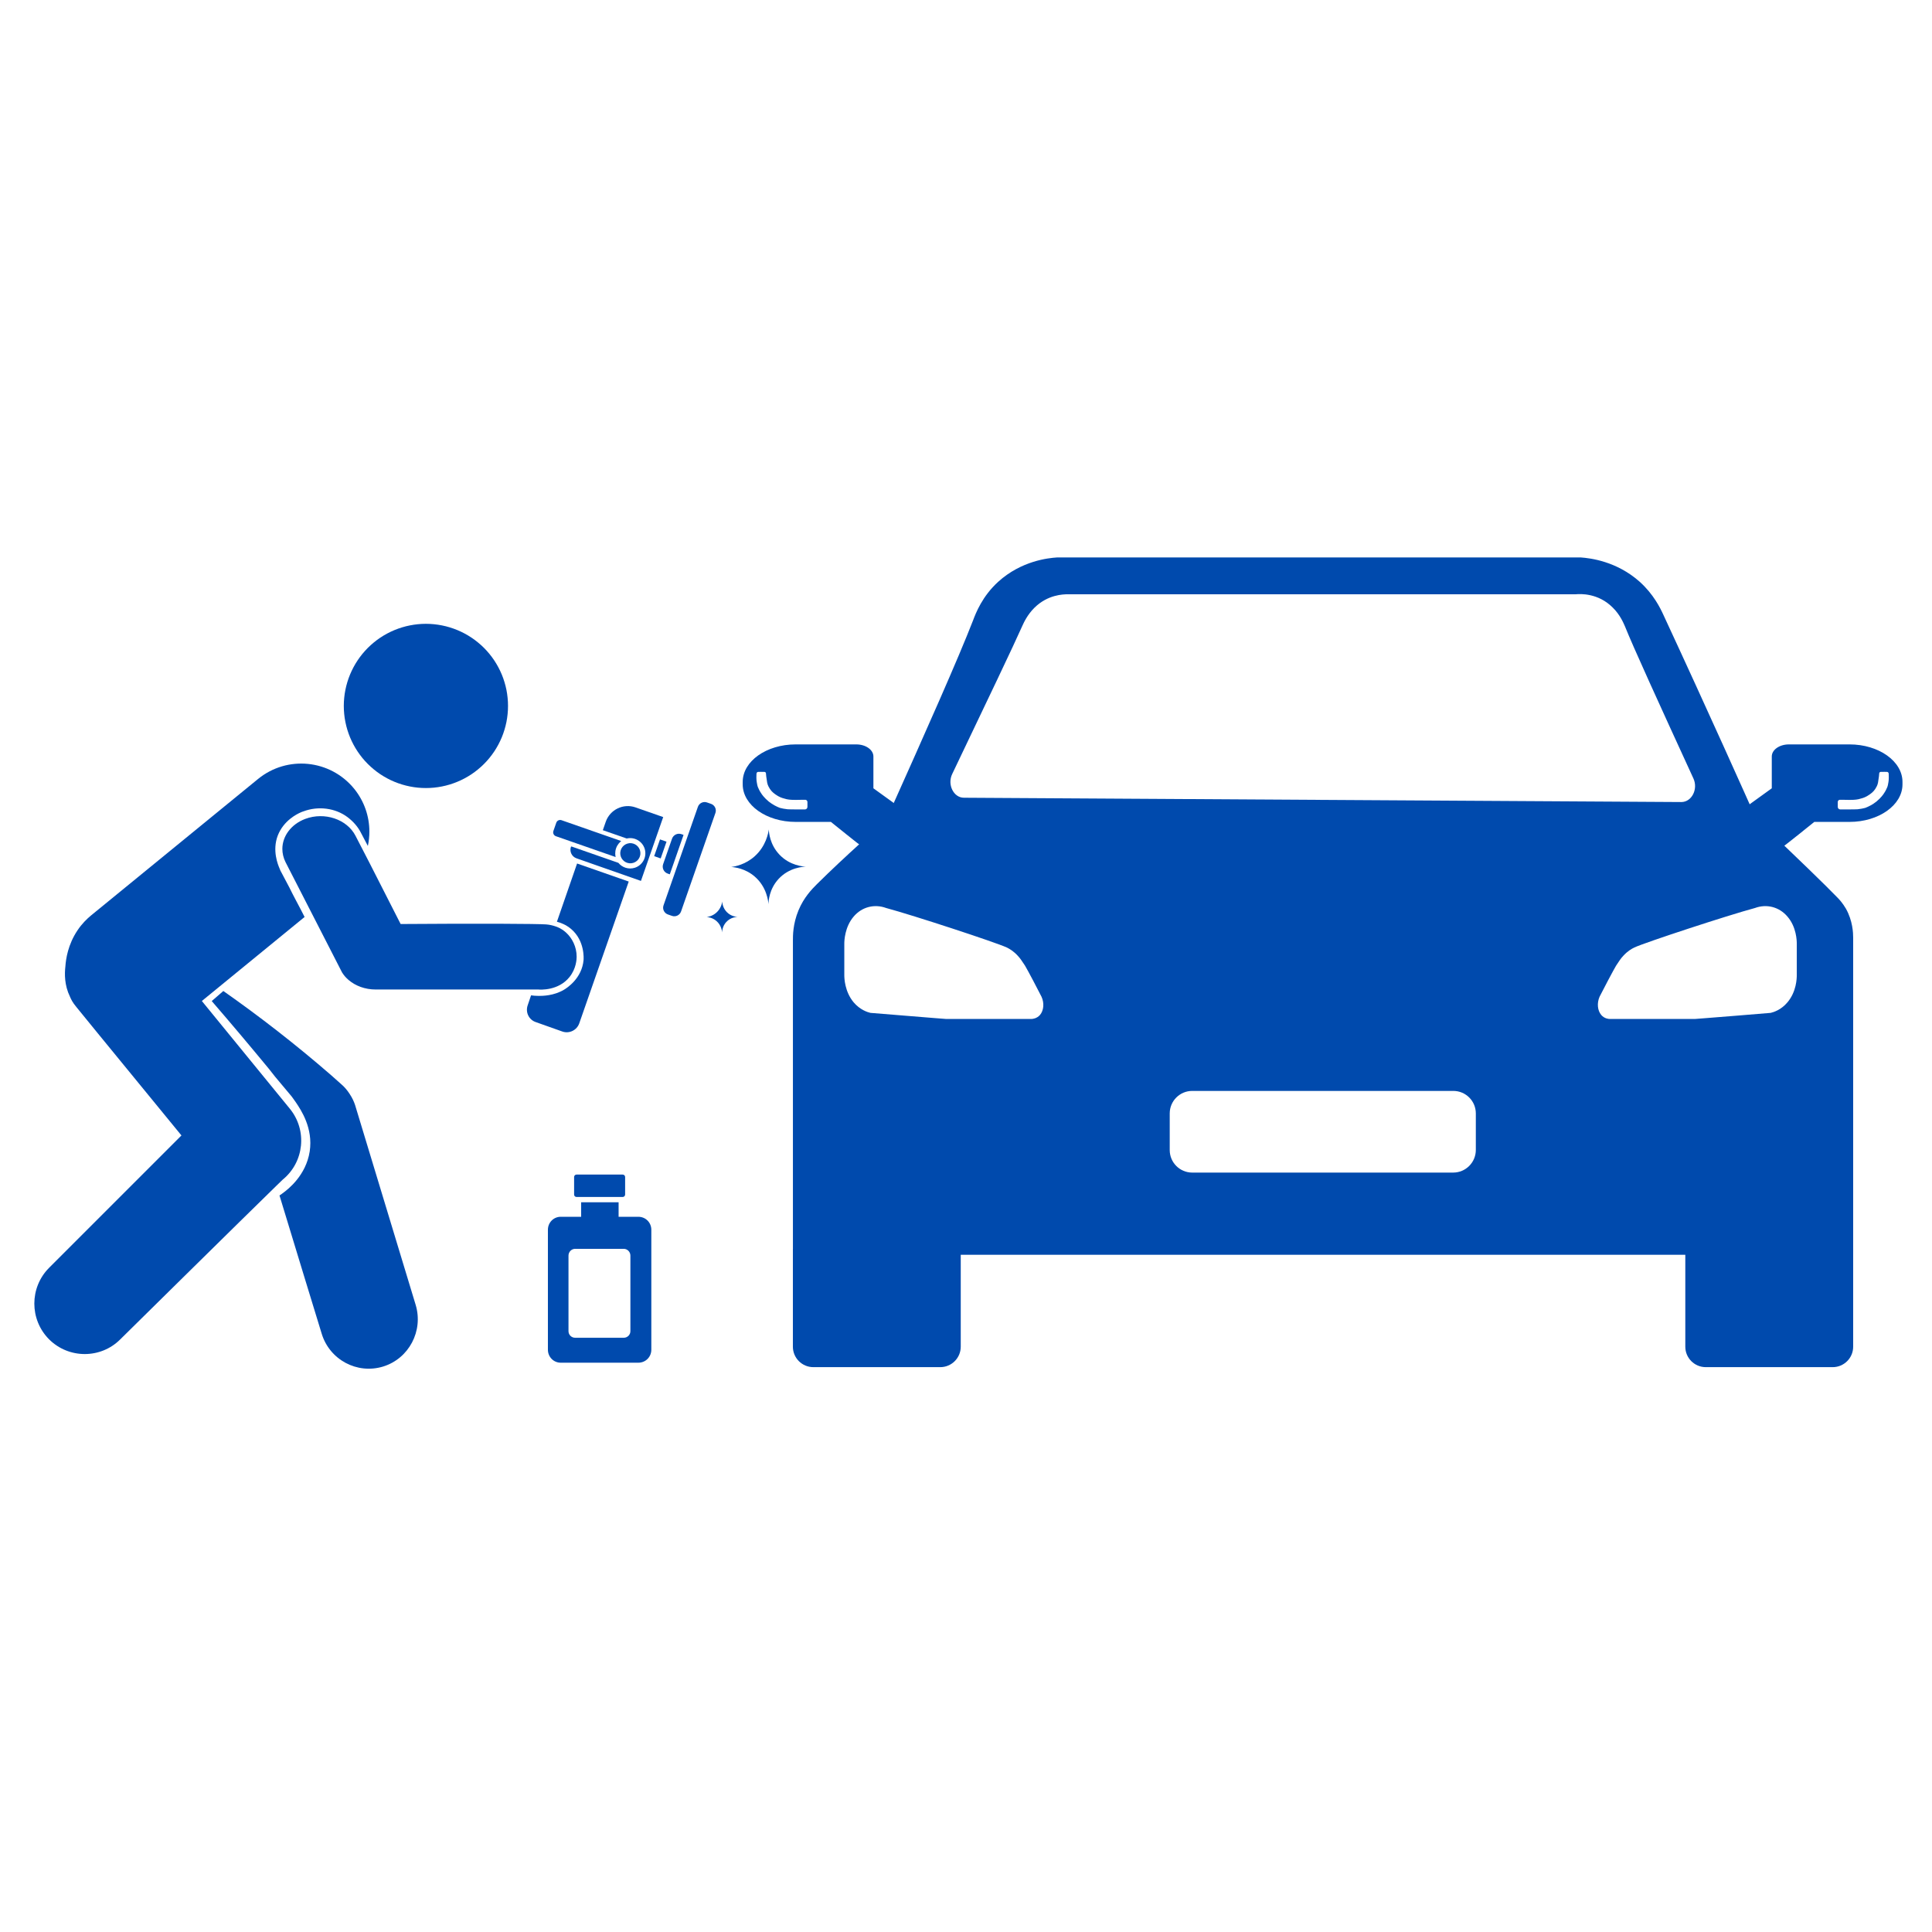 <svg xmlns="http://www.w3.org/2000/svg" xmlns:xlink="http://www.w3.org/1999/xlink" width="500" zoomAndPan="magnify" viewBox="0 0 375 375" height="500" preserveAspectRatio="xMidYMid meet" version="1.0"><defs><clipPath id="402ce8db21"><path d="M 153 108.195 L 360 108.195 L 360 244 L 153 244 Z M 153 108.195 " clip-rule="nonzero"/></clipPath><clipPath id="8c9ec14612"><path d="M 338 144 L 369.465 144 L 369.465 165 L 338 165 Z M 338 144 " clip-rule="nonzero"/></clipPath></defs><g clip-path="url(#402ce8db21)"><path fill="#004aad" d="M 358.297 176.379 C 357.648 175.273 356.977 174.547 356.652 174.223 C 354.496 171.984 348.699 166.352 340.883 158.965 C 339.426 155.676 331.609 138.18 322.848 119.309 C 322.254 118.016 320.961 115.348 318.266 112.922 C 313.789 108.93 308.668 108.336 306.863 108.203 L 205.152 108.203 C 203.508 108.312 198.277 108.824 193.75 112.922 C 190.648 115.75 189.41 118.984 188.871 120.414 C 185.957 127.91 180.027 141.254 171.969 159.234 C 170.402 160.609 164.121 166.109 158.543 171.633 C 157.598 172.578 156.035 174.168 154.984 176.703 C 153.879 179.371 153.906 181.688 153.906 182.523 C 153.934 187.375 153.879 211.047 153.906 243.555 L 359.699 243.555 L 359.699 182.012 C 359.699 181.07 359.617 178.75 358.297 176.379 Z M 184.824 150.23 C 191.754 135.727 196.77 125.238 198.465 121.41 C 198.711 120.871 199.41 119.309 200.812 117.934 C 203.371 115.426 206.34 115.348 207.281 115.348 L 305.863 115.348 C 306.699 115.266 310.203 115.078 313.035 117.934 C 314.465 119.336 315.109 120.926 315.379 121.52 C 317.023 125.617 321.906 136.32 328.699 151.117 C 329.641 153.195 328.348 155.676 326.352 155.676 C 279.934 155.406 233.484 155.109 187.09 154.84 C 185.094 154.84 183.828 152.277 184.824 150.23 Z M 201.863 197 C 201.242 197.703 200.434 197.781 200.191 197.781 L 183.641 197.781 C 182.938 197.727 182.266 197.676 181.562 197.621 C 177.387 197.297 173.152 196.945 168.949 196.598 C 168.383 196.461 166.953 196.031 165.688 194.547 C 163.961 192.473 163.879 189.883 163.879 189.289 L 163.879 183.145 C 163.879 182.605 163.961 179.938 165.688 177.914 C 167.277 176.027 169.73 175.406 171.996 176.242 C 177.305 177.672 193.238 182.902 195.395 183.898 C 195.961 184.168 196.77 184.652 197.551 185.516 C 198.062 186.055 198.359 186.543 198.953 187.43 C 199.383 188.133 201.676 192.473 202.16 193.469 C 202.727 194.711 202.59 196.137 201.863 197 Z M 286.457 223.203 C 286.457 225.629 284.488 227.598 282.062 227.598 L 231.41 227.598 C 228.996 227.598 227.043 225.641 227.043 223.23 L 227.043 216.113 C 227.043 213.703 228.996 211.746 231.41 211.746 L 282.09 211.746 C 284.5 211.746 286.457 213.703 286.457 216.113 Z M 348.754 189.289 C 348.754 189.883 348.699 192.473 346.949 194.547 C 345.707 196.031 344.254 196.461 343.688 196.598 C 339.48 196.945 335.277 197.297 331.07 197.621 C 330.367 197.676 329.695 197.727 328.996 197.781 L 312.441 197.781 C 312.199 197.781 311.391 197.703 310.797 197 C 310.07 196.137 309.934 194.711 310.473 193.469 C 310.961 192.473 313.25 188.133 313.684 187.43 C 314.277 186.543 314.57 186.055 315.086 185.516 C 315.867 184.652 316.676 184.168 317.242 183.898 C 319.398 182.902 335.328 177.672 340.641 176.242 C 342.906 175.406 345.355 176.027 346.949 177.914 C 348.699 179.938 348.754 182.605 348.754 183.145 Z M 348.754 189.289 " fill-opacity="1" fill-rule="nonzero"/></g><g clip-path="url(#8c9ec14612)"><path fill="#004aad" d="M 358.996 144.488 L 347.219 144.488 C 345.383 144.488 343.902 145.539 343.902 146.832 L 343.902 153.008 C 342.23 154.219 340.586 155.406 338.941 156.59 C 341.098 159.34 343.254 162.117 345.41 164.867 C 346.652 163.926 347.891 162.953 349.133 161.957 C 350.156 161.148 351.152 160.34 352.152 159.531 L 358.996 159.531 C 364.66 159.531 369.27 156.27 369.27 152.25 L 369.27 151.766 C 369.27 147.75 364.66 144.488 358.996 144.488 Z M 366.547 151.793 C 366.465 152.25 366.438 152.492 366.305 152.816 C 366.168 153.141 365.98 153.547 365.684 153.977 C 365.574 154.164 365.09 154.867 364.199 155.594 C 363.445 156.188 362.691 156.562 362.043 156.809 C 361.641 156.914 361.129 157.023 360.562 157.078 C 360.293 157.105 359.266 157.105 359.266 157.105 L 357.164 157.105 C 356.922 157.105 356.707 156.887 356.707 156.617 L 356.707 155.703 C 356.707 155.648 356.707 155.484 356.84 155.352 C 357.004 155.191 357.246 155.242 357.273 155.242 L 357.867 155.242 C 359.645 155.297 360.156 155.215 360.344 155.191 C 360.562 155.164 360.887 155.109 361.289 154.973 C 361.613 154.895 362.207 154.703 362.879 154.219 C 363.176 154.004 363.609 153.707 363.984 153.141 C 364.148 152.871 364.418 152.469 364.523 151.902 C 364.711 150.824 364.738 150.285 364.738 150.285 C 364.738 150.203 364.738 149.988 364.875 149.879 C 364.957 149.824 365.035 149.824 365.062 149.824 C 365.441 149.797 366.113 149.824 366.223 149.824 C 366.277 149.824 366.383 149.824 366.438 149.879 C 366.602 149.988 366.602 150.176 366.602 150.285 C 366.652 151.281 366.547 151.793 366.547 151.793 Z M 366.547 151.793 " fill-opacity="1" fill-rule="nonzero"/></g><path fill="#004aad" d="M 144.16 151.766 L 144.16 152.25 C 144.16 156.27 148.77 159.531 154.43 159.531 L 161.277 159.531 C 162.273 160.34 163.273 161.148 164.297 161.957 C 165.535 162.953 166.777 163.926 168.016 164.867 C 170.172 162.117 172.332 159.34 174.488 156.59 C 172.844 155.406 171.199 154.219 169.527 153.008 L 169.527 146.832 C 169.527 145.539 168.043 144.488 166.211 144.488 L 154.43 144.488 C 148.77 144.488 144.16 147.75 144.16 151.766 Z M 146.828 150.285 C 146.828 150.176 146.828 149.988 146.992 149.879 C 147.043 149.824 147.152 149.824 147.207 149.824 C 147.312 149.824 147.988 149.797 148.363 149.824 C 148.391 149.824 148.473 149.824 148.555 149.879 C 148.688 149.988 148.688 150.203 148.688 150.285 C 148.688 150.285 148.715 150.824 148.906 151.902 C 149.012 152.469 149.281 152.871 149.445 153.141 C 149.82 153.707 150.254 154.004 150.547 154.219 C 151.223 154.703 151.816 154.895 152.141 154.973 C 152.543 155.109 152.867 155.164 153.082 155.191 C 153.27 155.215 153.785 155.297 155.562 155.242 L 156.156 155.242 C 156.184 155.242 156.426 155.191 156.586 155.352 C 156.723 155.488 156.723 155.648 156.723 155.703 L 156.723 156.617 C 156.723 156.887 156.508 157.105 156.266 157.105 L 154.16 157.105 C 154.16 157.105 153.137 157.105 152.867 157.078 C 152.301 157.023 151.789 156.914 151.383 156.809 C 150.738 156.566 149.984 156.188 149.227 155.594 C 148.34 154.867 147.852 154.164 147.746 153.977 C 147.449 153.547 147.262 153.141 147.125 152.816 C 146.992 152.492 146.965 152.25 146.883 151.793 C 146.883 151.793 146.773 151.281 146.828 150.285 Z M 146.828 150.285 " fill-opacity="1" fill-rule="nonzero"/><path fill="#004aad" d="M 327.117 242.406 L 359.699 242.406 L 359.699 261.391 C 359.699 263.586 357.918 265.363 355.727 265.363 L 331.09 265.363 C 328.898 265.363 327.117 263.586 327.117 261.391 Z M 327.117 242.406 " fill-opacity="1" fill-rule="nonzero"/><path fill="#004aad" d="M 153.898 242.406 L 186.48 242.406 L 186.48 261.391 C 186.48 263.586 184.699 265.363 182.508 265.363 L 157.871 265.363 C 155.676 265.363 153.898 263.586 153.898 261.391 Z M 153.898 242.406 " fill-opacity="1" fill-rule="nonzero"/><path fill="#004aad" d="M 98.605 137.02 C 98.605 137.543 98.582 138.062 98.527 138.582 C 98.477 139.102 98.402 139.617 98.301 140.129 C 98.199 140.641 98.07 141.148 97.918 141.648 C 97.77 142.148 97.594 142.637 97.395 143.121 C 97.191 143.602 96.969 144.074 96.723 144.535 C 96.477 144.996 96.211 145.441 95.922 145.875 C 95.629 146.309 95.32 146.727 94.988 147.133 C 94.656 147.535 94.309 147.922 93.938 148.289 C 93.57 148.66 93.184 149.008 92.777 149.34 C 92.375 149.672 91.957 149.984 91.523 150.273 C 91.09 150.562 90.641 150.832 90.18 151.078 C 89.723 151.324 89.25 151.547 88.766 151.746 C 88.285 151.945 87.793 152.121 87.293 152.273 C 86.797 152.422 86.289 152.551 85.777 152.652 C 85.266 152.754 84.75 152.832 84.23 152.883 C 83.711 152.934 83.191 152.957 82.668 152.957 C 82.148 152.957 81.625 152.934 81.105 152.883 C 80.586 152.832 80.07 152.754 79.559 152.652 C 79.047 152.551 78.543 152.422 78.043 152.273 C 77.543 152.121 77.051 151.945 76.57 151.746 C 76.086 151.547 75.617 151.324 75.156 151.078 C 74.695 150.832 74.25 150.562 73.812 150.273 C 73.379 149.984 72.961 149.672 72.559 149.34 C 72.156 149.008 71.77 148.66 71.398 148.289 C 71.031 147.922 70.68 147.535 70.348 147.133 C 70.016 146.727 69.707 146.309 69.418 145.875 C 69.129 145.441 68.859 144.996 68.613 144.535 C 68.367 144.074 68.145 143.602 67.945 143.121 C 67.746 142.637 67.57 142.148 67.418 141.648 C 67.266 141.148 67.141 140.641 67.039 140.129 C 66.934 139.617 66.859 139.102 66.809 138.582 C 66.758 138.062 66.73 137.543 66.73 137.02 C 66.73 136.5 66.758 135.977 66.809 135.457 C 66.859 134.938 66.934 134.422 67.039 133.91 C 67.141 133.398 67.266 132.895 67.418 132.395 C 67.57 131.895 67.746 131.402 67.945 130.922 C 68.145 130.441 68.367 129.969 68.613 129.508 C 68.859 129.047 69.129 128.602 69.418 128.168 C 69.707 127.734 70.016 127.312 70.348 126.91 C 70.68 126.508 71.031 126.121 71.398 125.75 C 71.77 125.383 72.156 125.031 72.559 124.703 C 72.961 124.371 73.379 124.059 73.812 123.77 C 74.25 123.48 74.695 123.211 75.156 122.965 C 75.617 122.719 76.086 122.496 76.57 122.297 C 77.051 122.098 77.543 121.922 78.043 121.77 C 78.543 121.617 79.047 121.492 79.559 121.391 C 80.07 121.289 80.586 121.211 81.105 121.16 C 81.625 121.109 82.148 121.082 82.668 121.082 C 83.191 121.082 83.711 121.109 84.23 121.16 C 84.75 121.211 85.266 121.289 85.777 121.391 C 86.289 121.492 86.797 121.617 87.293 121.77 C 87.793 121.922 88.285 122.098 88.766 122.297 C 89.25 122.496 89.723 122.719 90.18 122.965 C 90.641 123.211 91.09 123.48 91.523 123.77 C 91.957 124.059 92.375 124.371 92.777 124.703 C 93.184 125.031 93.57 125.383 93.938 125.75 C 94.309 126.121 94.656 126.508 94.988 126.91 C 95.32 127.312 95.629 127.734 95.922 128.168 C 96.211 128.602 96.477 129.047 96.723 129.508 C 96.969 129.969 97.191 130.441 97.395 130.922 C 97.594 131.402 97.77 131.895 97.918 132.395 C 98.07 132.895 98.199 133.398 98.301 133.91 C 98.402 134.422 98.477 134.938 98.527 135.457 C 98.582 135.977 98.605 136.5 98.605 137.02 Z M 98.605 137.02 " fill-opacity="1" fill-rule="nonzero"/><path fill="#004aad" d="M 71.695 161.414 C 71.695 162.332 71.598 163.281 71.402 164.199 L 70.094 161.711 C 69.469 160.434 68.488 159.387 67.441 158.598 C 65.082 156.832 61.773 156.406 58.895 157.484 C 58.695 157.551 58.5 157.617 58.305 157.715 C 57.648 158.008 55.062 159.254 53.918 162.168 C 52.805 165.082 53.949 167.832 54.242 168.52 C 54.375 168.883 54.504 169.176 54.637 169.371 L 56.176 172.285 L 56.766 173.465 L 57.484 174.84 L 58.469 176.707 L 59.121 177.984 L 39.18 194.293 C 44.879 201.266 50.543 208.207 56.242 215.184 C 59.68 219.375 59.059 225.562 54.867 228.969 C 54.801 229.035 54.375 229.461 53.621 230.18 C 47.793 235.848 23.363 259.949 23.363 259.949 C 19.566 263.777 13.344 263.777 9.512 259.949 C 5.715 256.117 5.715 249.926 9.512 246.098 L 35.219 220.391 C 29.848 213.809 24.445 207.258 19.074 200.676 C 17.668 198.977 16.293 197.238 14.883 195.535 C 14.031 194.52 13.801 193.965 13.574 193.441 C 12.492 191.215 12.527 189.02 12.688 187.613 C 12.789 186.137 13.18 183.355 15.047 180.57 C 15.898 179.293 16.848 178.379 17.668 177.691 L 50.086 151.199 C 55.75 146.582 64.066 147.398 68.719 153.066 C 70.715 155.52 71.695 158.469 71.695 161.414 Z M 71.695 161.414 " fill-opacity="1" fill-rule="nonzero"/><path fill="#004aad" d="M 74.355 265.246 C 69.312 266.785 63.977 263.934 62.438 258.859 C 62.438 258.859 56.445 239.309 54.25 232.039 C 54.449 231.91 54.742 231.715 55.07 231.449 C 55.855 230.863 59.391 228.176 60.113 223.492 C 60.801 218.977 58.441 215.473 57.426 213.965 C 57.102 213.473 56.805 213.113 56.609 212.82 L 53.398 208.988 L 52.156 207.414 C 50.352 205.227 48.52 203.027 46.652 200.812 C 44.797 198.609 42.941 196.441 41.098 194.305 C 41.848 193.652 42.598 193.004 43.348 192.352 C 50.355 197.266 57.363 202.699 64.27 208.691 C 64.992 209.316 65.68 209.938 66.367 210.559 C 66.824 210.953 67.348 211.543 67.84 212.293 C 68.398 213.113 68.727 213.898 68.922 214.488 L 80.676 253.258 C 82.215 258.336 79.367 263.707 74.355 265.246 Z M 74.355 265.246 " fill-opacity="1" fill-rule="nonzero"/><path fill="#004aad" d="M 77.195 178.238 C 77.434 178.711 77.633 179.098 77.762 179.352 C 93.125 179.234 104.316 179.305 105.988 179.426 C 107.473 179.531 108.645 180.152 108.645 180.152 C 108.836 180.254 109.352 180.539 109.871 181.012 C 111.023 182.051 111.938 183.758 111.926 185.707 C 111.926 186.141 111.871 187.988 110.535 189.648 C 108.375 192.34 104.832 192.094 104.504 192.062 L 72.918 192.062 C 70.855 192.062 69 191.359 67.656 190.211 C 67.141 189.77 66.73 189.297 66.387 188.738 C 66.387 188.738 58.723 173.797 55.422 167.34 C 55.012 166.516 54.805 165.633 54.805 164.781 C 54.805 162.34 56.453 160.012 59.238 158.953 C 62.984 157.539 67.348 159.012 69 162.219 C 70.938 165.988 71.758 167.5 77.195 178.238 Z M 77.195 178.238 " fill-opacity="1" fill-rule="nonzero"/><path fill="#004aad" d="M 122.035 171.109 L 112.438 198.617 C 111.98 199.961 110.508 200.68 109.164 200.223 L 103.992 198.387 C 102.648 197.93 101.961 196.488 102.418 195.145 C 102.637 194.496 102.859 193.844 103.078 193.195 C 103.445 193.25 103.973 193.305 104.602 193.305 C 105.305 193.301 107.492 193.293 109.492 192.094 C 110.023 191.773 112.961 189.914 113.27 186.332 C 113.289 186.09 113.531 182.621 110.891 180.348 C 109.852 179.453 108.754 179.078 108.098 178.91 C 109.402 175.145 110.707 171.375 112.012 167.605 Z M 122.035 171.109 " fill-opacity="1" fill-rule="nonzero"/><path fill="#004aad" d="M 121.762 163.746 C 120.727 164.07 120.156 165.172 120.48 166.203 C 120.809 167.234 121.906 167.801 122.938 167.477 C 123.965 167.152 124.539 166.059 124.211 165.023 C 123.887 163.992 122.785 163.422 121.762 163.746 Z M 121.762 163.746 " fill-opacity="1" fill-rule="nonzero"/><path fill="#004aad" d="M 110.941 164.309 C 110.891 164.289 110.836 164.316 110.82 164.367 C 110.5 165.281 110.984 166.277 111.895 166.598 L 124.406 170.984 L 128.727 158.594 L 123.355 156.715 C 120.992 155.891 118.402 157.141 117.578 159.504 L 117.008 161.141 L 121.648 162.754 C 123.129 162.402 124.66 163.258 125.129 164.734 C 125.617 166.289 124.758 167.945 123.207 168.434 C 122.02 168.809 120.77 168.395 120.031 167.48 C 120.031 167.48 113.605 165.238 110.941 164.309 Z M 110.941 164.309 " fill-opacity="1" fill-rule="nonzero"/><path fill="#004aad" d="M 129.641 177.496 L 130.426 177.77 C 131.148 178.023 131.938 177.641 132.191 176.918 L 138.863 157.793 C 139.117 157.07 138.734 156.281 138.012 156.027 L 137.227 155.754 C 136.504 155.5 135.715 155.883 135.461 156.605 L 128.789 175.73 C 128.535 176.453 128.918 177.242 129.641 177.496 Z M 129.641 177.496 " fill-opacity="1" fill-rule="nonzero"/><path fill="#004aad" d="M 130.008 169.703 L 129.598 169.562 C 128.848 169.301 128.453 168.48 128.715 167.73 L 130.438 162.793 C 130.699 162.043 131.52 161.648 132.266 161.91 L 132.676 162.051 Z M 130.008 169.703 " fill-opacity="1" fill-rule="nonzero"/><path fill="#004aad" d="M 128.238 166.621 L 126.973 166.18 L 128.105 162.93 L 129.371 163.371 Z M 128.238 166.621 " fill-opacity="1" fill-rule="nonzero"/><path fill="#004aad" d="M 107.902 162.309 L 119.496 166.352 C 119.434 166.086 119.312 165.41 119.59 164.625 C 119.863 163.859 120.363 163.418 120.578 163.246 C 116.715 161.898 112.852 160.551 108.988 159.199 C 108.574 159.055 108.117 159.273 107.973 159.691 L 107.414 161.293 C 107.27 161.707 107.488 162.164 107.902 162.309 Z M 107.902 162.309 " fill-opacity="1" fill-rule="nonzero"/><path fill="#004aad" d="M 123.898 236.176 L 120.07 236.176 L 120.07 233.359 L 112.801 233.359 L 112.801 236.176 L 108.836 236.176 C 107.461 236.176 106.348 237.289 106.348 238.699 L 106.348 261.98 C 106.348 263.387 107.461 264.5 108.836 264.5 L 123.898 264.5 C 125.309 264.5 126.422 263.387 126.422 261.98 L 126.422 238.699 C 126.422 237.289 125.309 236.176 123.898 236.176 Z M 122.359 258.379 C 122.359 259.098 121.77 259.656 121.082 259.656 L 111.621 259.656 C 110.934 259.656 110.344 259.098 110.344 258.379 L 110.344 243.707 C 110.344 242.988 110.934 242.398 111.621 242.398 L 121.082 242.398 C 121.77 242.398 122.359 242.988 122.359 243.707 Z M 122.359 258.379 " fill-opacity="1" fill-rule="nonzero"/><path fill="#004aad" d="M 111.906 227.984 L 120.863 227.984 C 120.992 227.984 121.105 228.031 121.199 228.121 C 121.289 228.215 121.336 228.328 121.336 228.457 L 121.336 231.859 C 121.336 231.992 121.289 232.102 121.199 232.195 C 121.105 232.289 120.992 232.332 120.863 232.332 L 111.906 232.332 C 111.773 232.332 111.664 232.289 111.57 232.195 C 111.48 232.102 111.434 231.992 111.434 231.859 L 111.434 228.457 C 111.434 228.328 111.48 228.215 111.57 228.121 C 111.664 228.031 111.773 227.984 111.906 227.984 Z M 111.906 227.984 " fill-opacity="1" fill-rule="nonzero"/><path fill="#004aad" d="M 149.16 175.516 C 149.117 174.953 148.855 172.176 146.484 170.133 C 144.656 168.559 142.629 168.328 141.926 168.281 C 142.703 168.18 144.668 167.816 146.457 166.227 C 148.699 164.23 149.129 161.684 149.223 160.984 C 149.246 161.566 149.41 163.93 151.32 165.918 C 153.359 168.035 155.918 168.195 156.457 168.219 C 155.969 168.227 153.207 168.332 151.109 170.613 C 149.281 172.602 149.172 174.926 149.16 175.516 Z M 149.16 175.516 " fill-opacity="1" fill-rule="nonzero"/><path fill="#004aad" d="M 140.164 180.988 C 140.145 180.754 140.035 179.605 139.055 178.762 C 138.301 178.109 137.461 178.016 137.172 177.996 C 137.492 177.953 138.305 177.805 139.043 177.145 C 139.973 176.32 140.148 175.266 140.188 174.977 C 140.199 175.219 140.266 176.195 141.055 177.016 C 141.898 177.895 142.957 177.961 143.18 177.969 C 142.977 177.973 141.836 178.016 140.969 178.961 C 140.215 179.781 140.168 180.742 140.164 180.988 Z M 140.164 180.988 " fill-opacity="1" fill-rule="nonzero"/></svg>